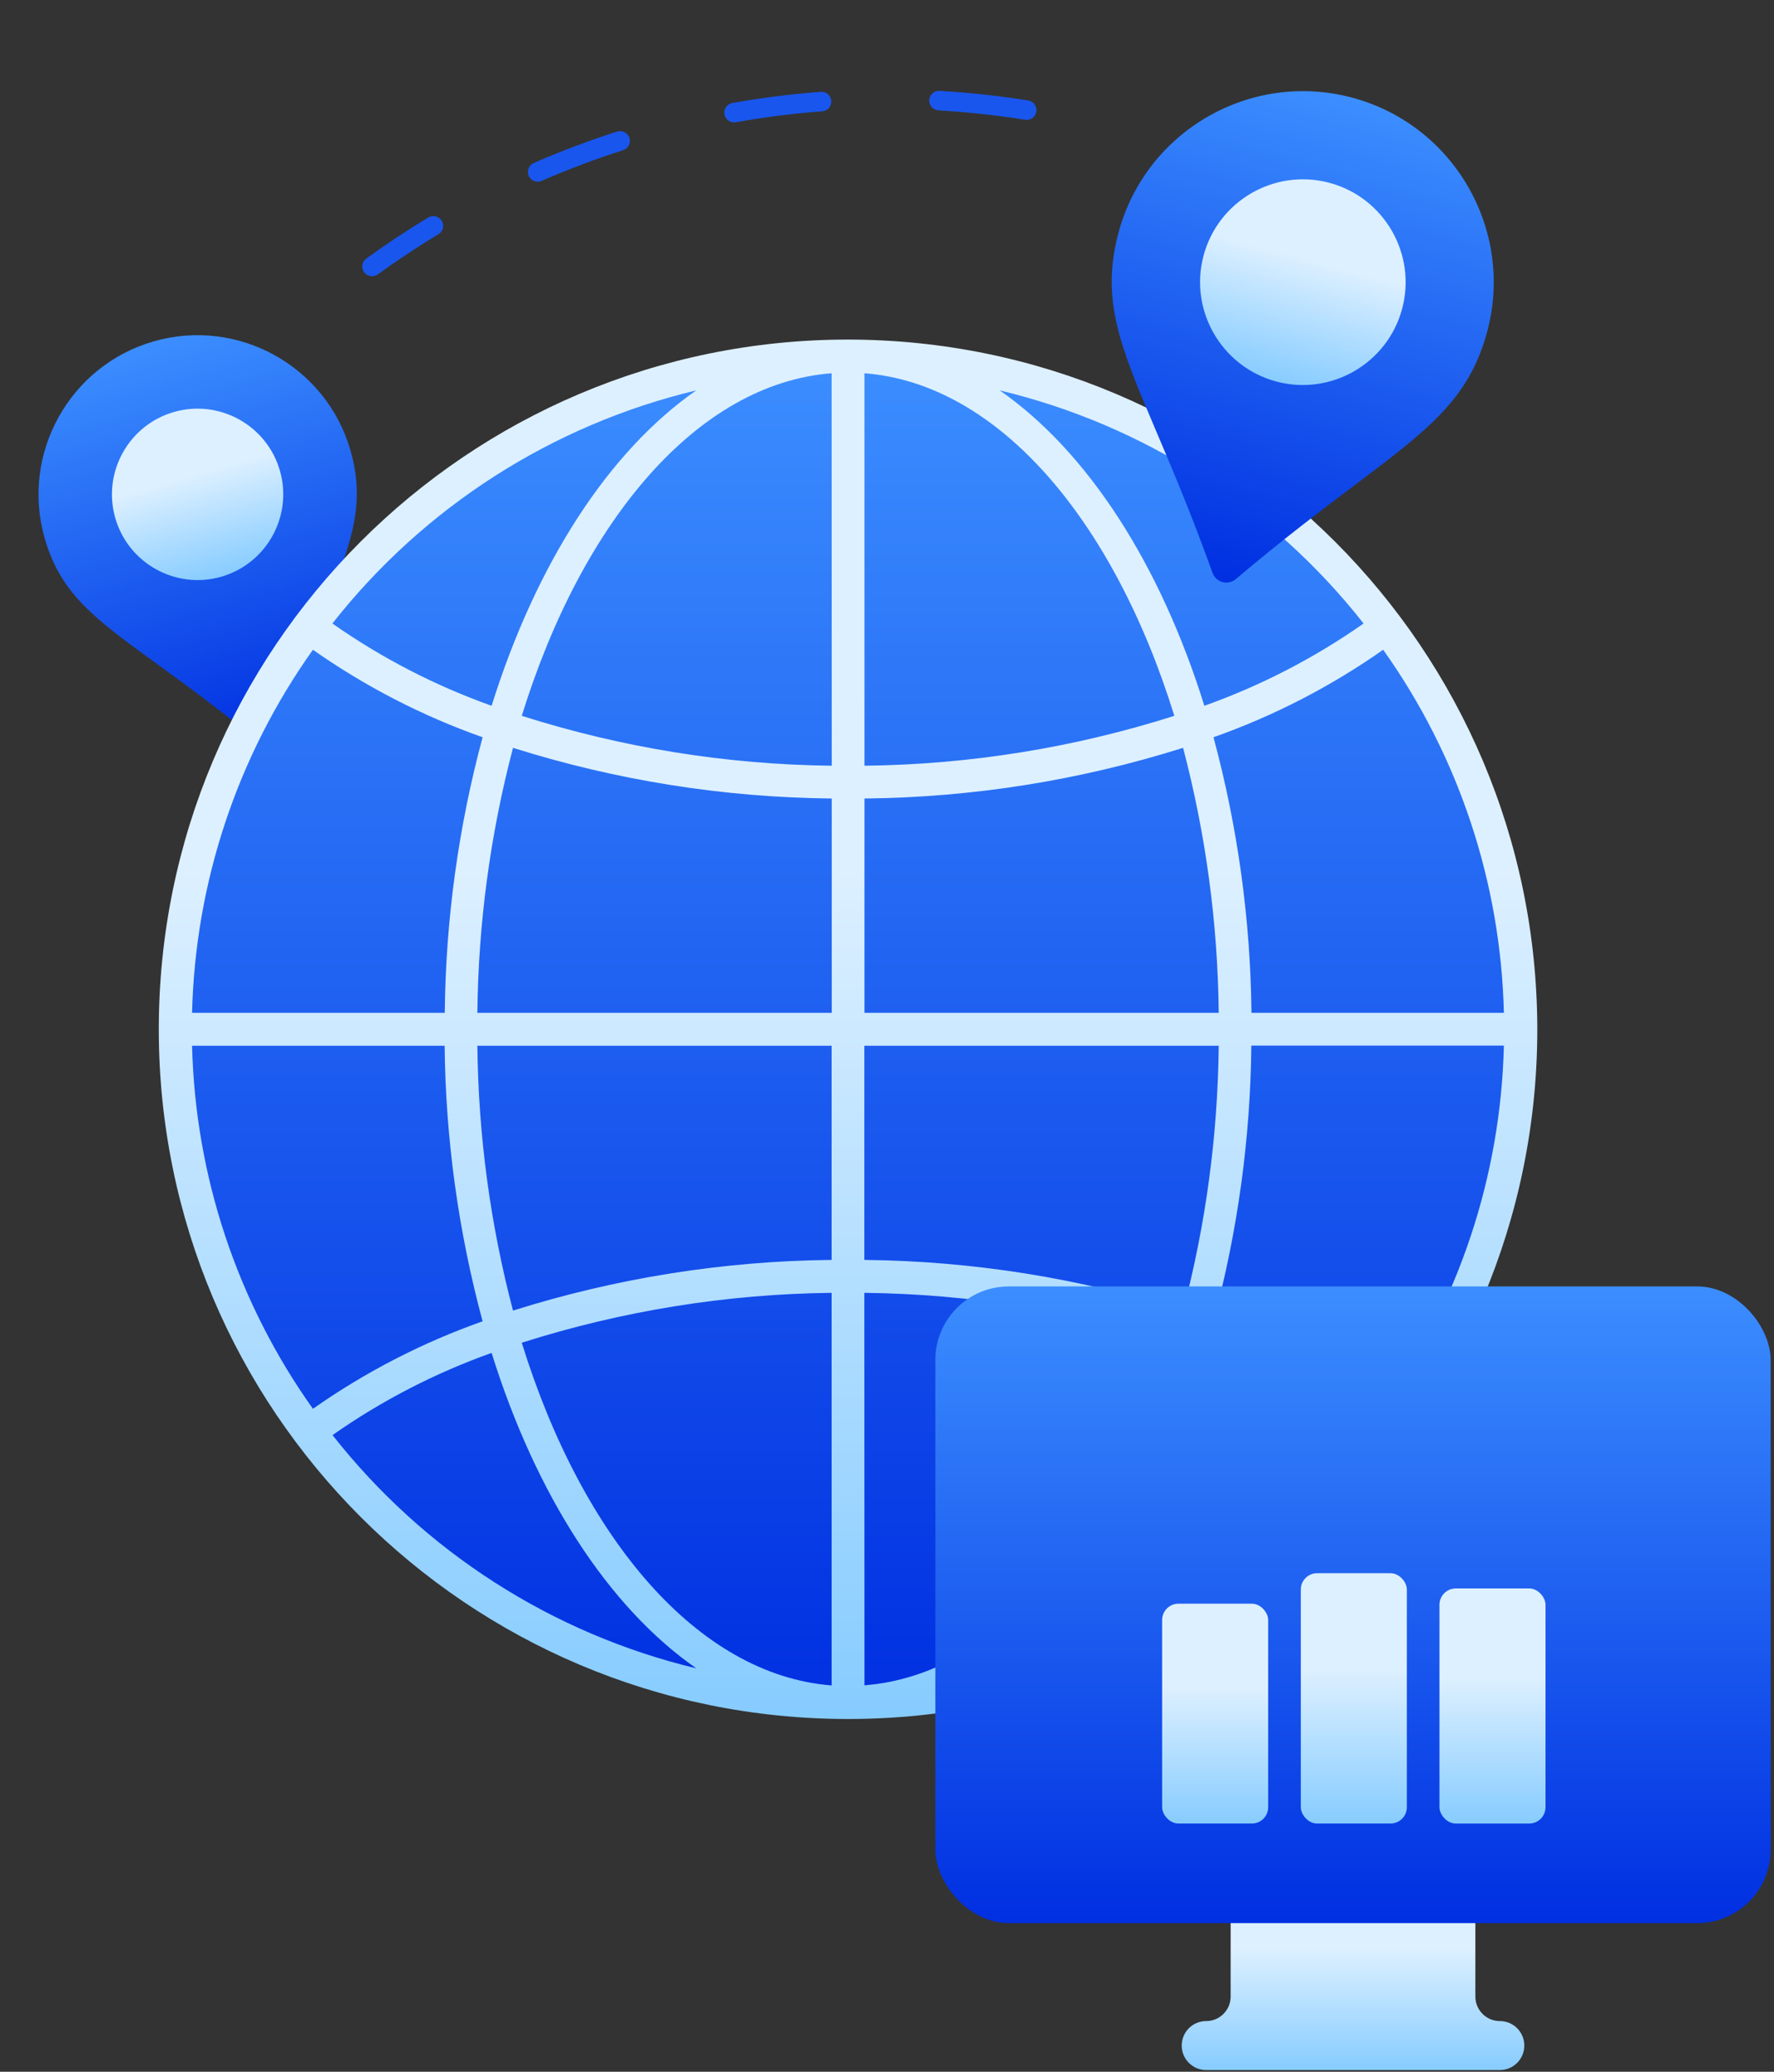 <?xml version="1.0" encoding="UTF-8"?>
<svg width="814px" height="950px" viewBox="0 0 814 950" version="1.1" xmlns="http://www.w3.org/2000/svg" xmlns:xlink="http://www.w3.org/1999/xlink">
    <rect x="0" y="0" width="814" height="950" fill="#333333" stroke="none"/>
    <title>icon_network_server</title>
    <defs>
        <linearGradient x1="50%" y1="0%" x2="50%" y2="100%" id="linearGradient-1">
            <stop stop-color="#3C8EFF" offset="0%"></stop>
            <stop stop-color="#002FE1" offset="100%"></stop>
        </linearGradient>
        <linearGradient x1="50%" y1="100%" x2="50%" y2="38.054%" id="linearGradient-2">
            <stop stop-color="#87CCFF" offset="0%"></stop>
            <stop stop-color="#DDF0FF" offset="100%"></stop>
        </linearGradient>
        <linearGradient x1="50%" y1="0%" x2="50%" y2="100%" id="linearGradient-3">
            <stop stop-color="#3C8EFF" offset="0%"></stop>
            <stop stop-color="#002FE1" offset="100%"></stop>
        </linearGradient>
        <linearGradient x1="50%" y1="100%" x2="50%" y2="38.054%" id="linearGradient-4">
            <stop stop-color="#87CCFF" offset="0%"></stop>
            <stop stop-color="#DDF0FF" offset="100%"></stop>
        </linearGradient>
        <linearGradient x1="50%" y1="0%" x2="50%" y2="100%" id="linearGradient-5">
            <stop stop-color="#3C8EFF" offset="0%"></stop>
            <stop stop-color="#002FE1" offset="100%"></stop>
        </linearGradient>
        <linearGradient x1="50%" y1="100%" x2="50%" y2="38.054%" id="linearGradient-6">
            <stop stop-color="#87CCFF" offset="0%"></stop>
            <stop stop-color="#DDF0FF" offset="100%"></stop>
        </linearGradient>
        <linearGradient x1="50%" y1="100%" x2="50%" y2="38.054%" id="linearGradient-7">
            <stop stop-color="#87CCFF" offset="0%"></stop>
            <stop stop-color="#DDF0FF" offset="100%"></stop>
        </linearGradient>
        <linearGradient x1="50%" y1="100%" x2="50%" y2="38.054%" id="linearGradient-8">
            <stop stop-color="#87CCFF" offset="0%"></stop>
            <stop stop-color="#DDF0FF" offset="100%"></stop>
        </linearGradient>
        <linearGradient x1="50%" y1="0%" x2="50%" y2="100%" id="linearGradient-9">
            <stop stop-color="#3C8EFF" offset="0%"></stop>
            <stop stop-color="#002FE1" offset="100%"></stop>
        </linearGradient>
    </defs>
    <g id="Page-1" stroke="none" stroke-width="1" fill="none" fill-rule="evenodd">
        <g id="Artboard-Copy" transform="translate(-5176, -1550)">
            <g id="icon_network_server" transform="translate(5176, 1550)">
                <g id="pin-copy" transform="translate(97.019, 248.805) rotate(-16) translate(-97.019, -248.805) translate(24.019, 152.805)">
                    <path d="M72.987,191.638 C71.147,191.638 69.423,190.736 68.374,189.224 C54.812,169.671 43.082,154.681 33.657,142.636 C11.955,114.902 1.06380687e-14,99.625 1.06380687e-14,72.987 C1.06380687e-14,32.742 32.742,-1.06380687e-14 72.987,-1.06380687e-14 C113.232,-1.06380687e-14 145.975,32.742 145.975,72.987 C145.975,99.598 133.938,114.991 112.086,142.936 C102.701,154.937 91.023,169.872 77.6,189.224 C76.551,190.736 74.828,191.638 72.987,191.638 Z" id="Path" fill="url(#linearGradient-1)"></path>
                    <path d="M72.987,112.288 C51.317,112.288 33.686,94.658 33.686,72.987 C33.686,51.317 51.317,33.686 72.987,33.686 C94.658,33.686 112.288,51.317 112.288,72.987 C112.288,94.658 94.658,112.288 72.987,112.288 Z" id="Path" fill="url(#linearGradient-2)" fill-rule="nonzero"></path>
                </g>
                <g id="signs" transform="translate(72.863, 155.706)">
                    <path d="M317.162,626.837 C146.331,626.837 7.845,488.352 7.845,317.521 C7.845,146.69 146.331,8.205 317.162,8.205 C487.992,8.205 626.478,146.69 626.478,317.521 C626.28,488.269 487.91,626.64 317.162,626.837 Z" id="Path" fill="url(#linearGradient-3)"></path>
                    <path d="M316.263,0 C141.595,0 0,141.595 0,316.263 C0,490.931 141.595,632.527 316.263,632.527 C490.931,632.527 632.527,490.931 632.527,316.263 L632.527,316.263 C632.329,141.678 490.849,0.198 316.263,0 L316.263,0 Z M561.8,490.235 C537.8,473.374 511.606,459.874 483.947,450.111 C495.053,408.893 500.887,366.434 501.314,323.749 L617.195,323.749 C615.769,383.531 596.475,441.515 561.8,490.235 Z M15.271,323.809 L131.153,323.809 C131.599,366.496 137.454,408.956 148.58,450.171 C120.921,459.932 94.726,473.432 70.727,490.295 C36.031,441.583 16.716,383.597 15.271,323.809 L15.271,323.809 Z M70.727,142.232 C94.726,159.093 120.921,172.593 148.58,182.356 C137.475,223.573 131.639,266.033 131.212,308.717 L15.271,308.717 C16.716,248.929 36.031,190.944 70.727,142.232 L70.727,142.232 Z M323.809,210.443 C373.418,209.959 422.679,202.129 469.993,187.207 C480.436,226.88 485.928,267.695 486.342,308.717 L323.809,308.717 L323.809,210.443 Z M323.809,195.411 L323.809,15.451 C385.133,20.182 438.133,82.704 465.981,172.534 C419.986,187.163 372.072,194.874 323.809,195.411 Z M308.777,195.411 C260.495,194.88 212.56,187.169 166.546,172.534 C194.393,82.704 247.393,20.182 308.717,15.451 L308.777,195.411 Z M308.777,210.443 L308.777,308.717 L146.184,308.717 C146.599,267.695 152.091,226.88 162.533,187.207 C209.847,202.129 259.109,209.959 308.717,210.443 L308.777,210.443 Z M146.184,323.809 L308.717,323.809 L308.717,422.024 C259.11,422.507 209.847,430.339 162.533,445.26 C152.095,405.606 146.603,364.812 146.184,323.809 Z M308.717,437.115 L308.717,617.136 C247.393,612.345 194.393,549.823 166.546,459.992 C212.54,445.363 260.455,437.653 308.717,437.115 Z M323.749,437.115 C372.032,437.647 419.967,445.357 465.981,459.992 C438.133,549.823 385.133,612.345 323.809,617.076 L323.749,437.115 Z M323.749,422.084 L323.749,323.809 L486.342,323.809 C485.928,364.832 480.436,405.646 469.993,445.32 C422.682,430.378 373.419,422.527 323.809,422.024 L323.749,422.084 Z M501.374,308.717 C500.928,266.03 495.072,223.57 483.947,182.356 C511.606,172.593 537.8,159.093 561.8,142.232 C596.475,190.951 615.769,248.935 617.195,308.717 L501.374,308.717 Z M552.817,130.194 C530.275,146.006 505.698,158.698 479.755,167.923 C459.453,102.826 426.156,51.323 385.852,23.296 C451.961,39.1 510.796,76.768 552.817,130.194 Z M246.615,23.296 C206.311,51.323 173.073,102.886 152.712,167.923 C126.769,158.698 102.191,146.006 79.65,130.194 C121.671,76.768 180.505,39.1 246.615,23.296 L246.615,23.296 Z M79.65,502.392 C102.191,486.58 126.769,473.889 152.712,464.663 C173.014,529.76 206.311,581.263 246.615,609.29 C180.519,593.459 121.707,555.769 79.71,502.332 L79.65,502.392 Z M385.852,609.29 C426.156,581.263 459.393,529.701 479.755,464.663 C505.696,473.892 530.272,486.583 552.817,502.392 C510.802,555.784 451.991,593.431 385.912,609.23 L385.852,609.29 Z" id="Shape" fill="url(#linearGradient-2)" fill-rule="nonzero"></path>
                </g>
                <g id="Group-5-Copy" transform="translate(429.19, 589.887)">
                    <path d="M259.011,336.864 C252.826,336.864 247.782,331.831 247.782,325.636 L247.782,280.72 C247.782,274.514 242.76,269.492 236.554,269.492 L146.723,269.492 C140.517,269.492 135.494,274.514 135.494,280.72 L135.494,325.636 C135.494,331.831 130.45,336.864 124.266,336.864 C118.059,336.864 113.037,341.887 113.037,348.093 C113.037,354.3 118.059,359.322 124.266,359.322 L259.011,359.322 C265.218,359.322 270.24,354.3 270.24,348.093 C270.24,341.887 265.218,336.864 259.011,336.864 Z" id="Shape" fill="url(#linearGradient-4)" fill-rule="nonzero"></path>
                    <rect id="Rectangle" fill="url(#linearGradient-5)" x="0" y="0" width="383.277" height="291.949" rx="33.686"></rect>
                    <rect id="Rectangle" fill="url(#linearGradient-6)" fill-rule="nonzero" x="104.054" y="145.476" width="48.658" height="100.81" rx="7.486"></rect>
                    <rect id="Rectangle-Copy" fill="url(#linearGradient-7)" fill-rule="nonzero" x="167.684" y="131.502" width="48.658" height="114.783" rx="7.486"></rect>
                    <rect id="Rectangle-Copy-3" fill="url(#linearGradient-8)" fill-rule="nonzero" x="231.314" y="138.489" width="48.658" height="107.797" rx="7.486"></rect>
                </g>
                <g id="pin" transform="translate(591.118, 155.975) rotate(15) translate(-591.118, -155.975) translate(503.118, 40.975)">
                    <path d="M87.585,229.966 C85.376,229.966 83.308,228.884 82.049,227.069 C65.775,203.605 51.699,185.617 40.389,171.163 C14.345,137.883 1.27656824e-14,119.55 1.27656824e-14,87.585 C1.27656824e-14,39.291 39.291,-1.27656824e-14 87.585,-1.27656824e-14 C135.879,-1.27656824e-14 175.169,39.291 175.169,87.585 C175.169,119.517 160.725,137.989 134.503,171.523 C123.242,185.924 109.227,203.847 93.121,227.069 C91.862,228.884 89.794,229.966 87.585,229.966 Z" id="Path" fill="url(#linearGradient-9)"></path>
                    <path d="M87.585,134.746 C61.58,134.746 40.424,113.589 40.424,87.585 C40.424,61.58 61.58,40.424 87.585,40.424 C113.589,40.424 134.746,61.58 134.746,87.585 C134.746,113.589 113.589,134.746 87.585,134.746 Z" id="Path" fill="url(#linearGradient-2)" fill-rule="nonzero"></path>
                </g>
                <path d="M463.621,22.957 C449.917,22.957 436.294,23.63 422.787,24.967 C420.316,25.211 418.512,27.405 418.758,29.866 C419.003,32.328 421.205,34.125 423.675,33.881 C436.888,32.573 450.214,31.914 463.621,31.914 C466.104,31.914 468.117,29.909 468.117,27.436 C468.117,24.962 466.104,22.957 463.621,22.957 Z M369.004,33.939 C355.706,37.084 342.602,40.89 329.732,45.341 C327.386,46.152 326.145,48.704 326.959,51.041 C327.773,53.377 330.334,54.614 332.68,53.803 C345.264,49.452 358.078,45.73 371.081,42.655 C373.496,42.084 374.99,39.669 374.416,37.263 C373.843,34.856 371.42,33.368 369.004,33.939 Z M279.555,66.555 C267.381,72.693 255.527,79.437 244.035,86.757 C241.943,88.09 241.331,90.86 242.669,92.944 C244.006,95.028 246.786,95.637 248.878,94.304 C260.117,87.145 271.71,80.55 283.615,74.548 C285.83,73.431 286.717,70.736 285.596,68.529 C284.475,66.322 281.77,65.438 279.555,66.555 Z M200.133,119.023 C191.435,126.354 183.046,134.044 174.989,142.072 C173.233,143.821 173.233,146.657 174.989,148.406 C176.745,150.155 179.591,150.155 181.347,148.406 C189.227,140.554 197.432,133.033 205.94,125.862 C207.836,124.264 208.072,121.438 206.469,119.549 C204.865,117.661 202.029,117.425 200.133,119.023 Z" id="Path" fill="#1956ED" fill-rule="nonzero" transform="translate(320.895, 86.337) rotate(9) translate(-320.895, -86.337) "></path>
            </g>
        </g>
    </g>
</svg>